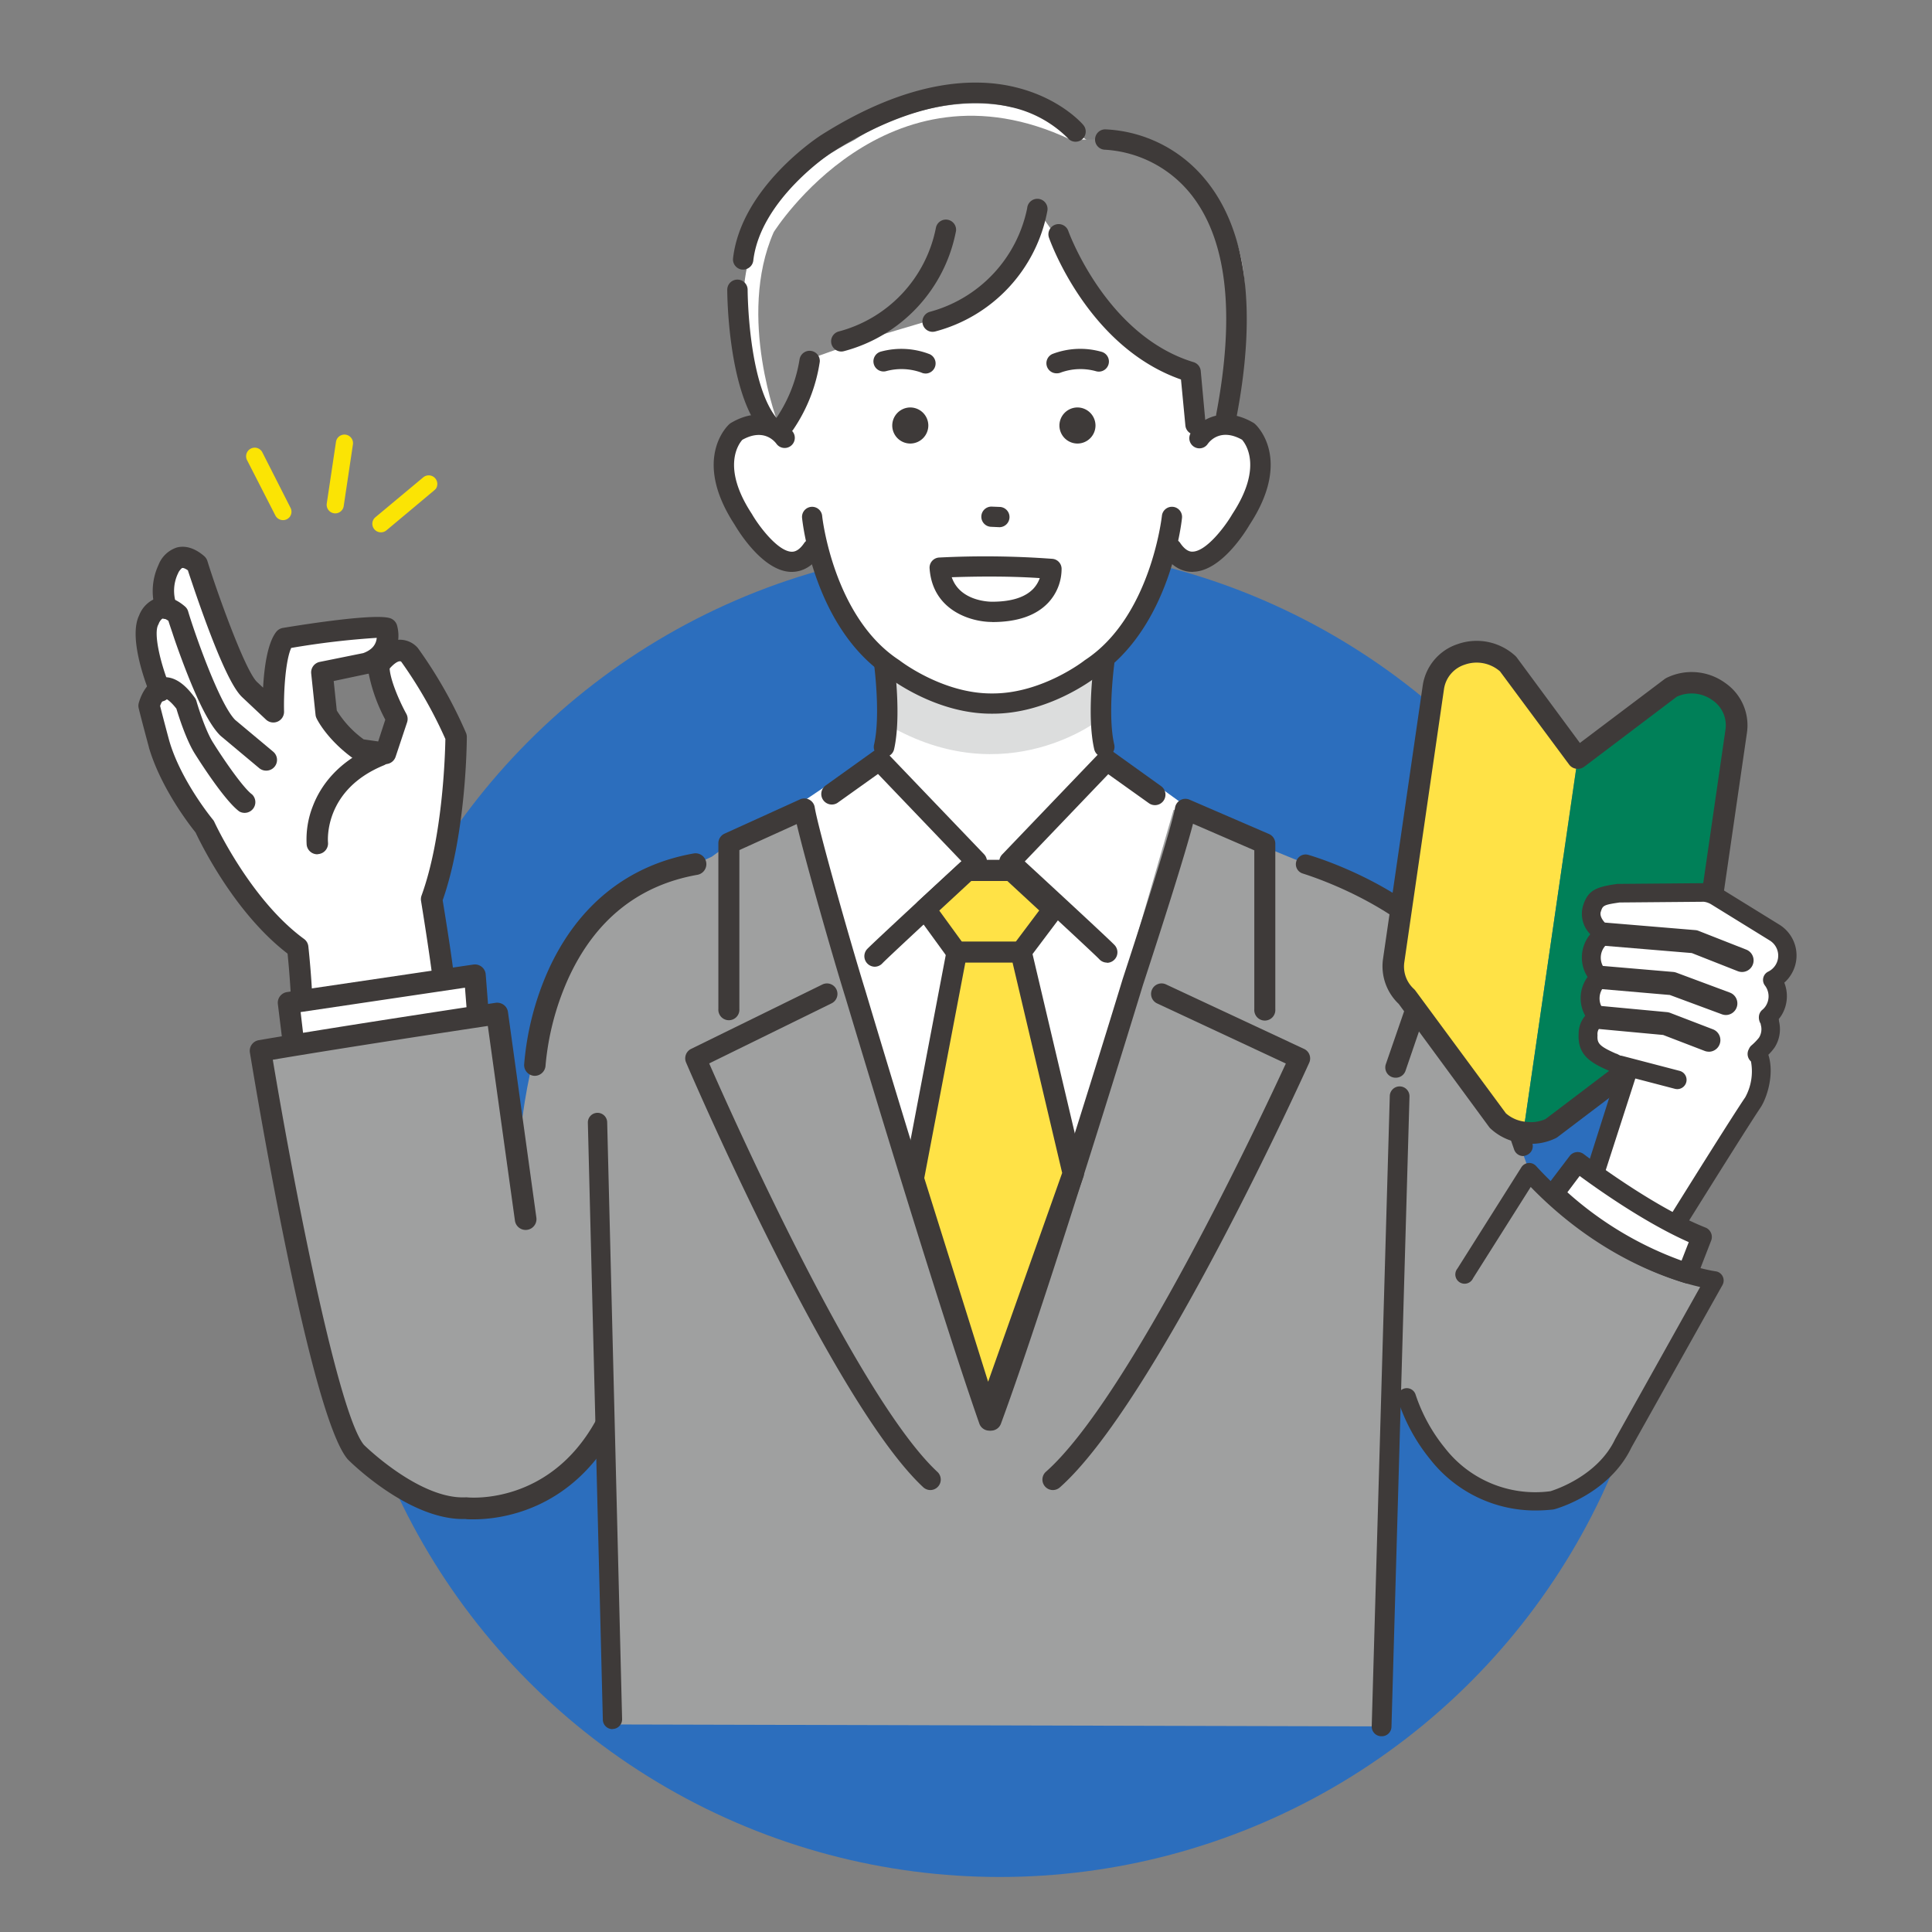<svg id="レイヤー_1" data-name="レイヤー 1" xmlns="http://www.w3.org/2000/svg" viewBox="0 0 400 400"><rect x="0" y="0" width="400" height="400" fill="#808080" stroke="none"/><defs><style>.cls-1{fill:#2c6ebd;}.cls-2{fill:#9fa0a0;}.cls-3{fill:#fff;}.cls-4{fill:#3e3a39;}.cls-5{fill:#fbe404;}.cls-6{fill:#dcdddd;}.cls-7{fill:#898989;}.cls-8{fill:#ffe246;}.cls-9{fill:#008058;}</style></defs><circle class="cls-1" cx="206.99" cy="250.8" r="137.81"/><path class="cls-2" d="M288.44,285.66s9.64,27.47,32.89,25c0,0,10.48-2.85,14.73-11.82L350.55,274s6.8-7.42.49-9.76l-28-15.86-6.73-6.72-16.09-45.54-15.13-9-8.27,53.95Z"/><path class="cls-3" d="M160.61,88S137.46,49.07,177,28.91c0,0,24.35-17,48.16.2,0,0,36.66,1.6,32.24,38.23l-7,24.31Z"/><path class="cls-3" d="M84.77,135.55s-2.18-2.7-5.74,1.35l-.57.52c-.38,4,3.72,11.38,3.72,11.38L79.78,156l-5.35-.78a22,22,0,0,1-6.86-7.46l-.9-8.55,9.11-1.85a8.67,8.67,0,0,0,1-.41,7.24,7.24,0,0,0,1.48-.94,6,6,0,0,0,1.79-5.94c-2.75-1-21.12,2.08-21.12,2.08-2.61,3.31-2.34,15.2-2.34,15.2l-4.89-4.55c-3.7-3.43-10.93-26-10.9-26-4.29-3.68-6,1.09-6,1.09a10.51,10.51,0,0,0-.38,8c-2.58-.59-3.65,2.4-3.65,2.4-2,3.87,2.21,14.43,2.21,14.43h0c-1.53.9-2.17,3.38-2.17,3.38.5,2,2.1,8,2.1,8,2.58,8.8,9.42,17,9.42,17s7.49,16.48,19.27,25.07l.78,17.28,29.48-10c-.57-5.29-2.8-14.68-2.8-14.68,5-13.77,5.33-36.24,5.33-36.24A92.35,92.35,0,0,0,84.77,135.55Z"/><path class="cls-4" d="M55.09,159.55a2.21,2.21,0,0,1-1.43-.52l-7.95-6.65-.13-.12c-2.09-2.07-4.49-6.69-7.35-14.14-1.07-2.8-2-5.42-2.55-7.13-.38-1.11-.64-1.89-.82-2.46-.62-.44-1-.51-1.16-.47-.31.08-.72.73-.81,1a1.51,1.51,0,0,1-.13.29c-1,1.83.45,7.95,2.31,12.57A2.22,2.22,0,1,1,31,143.57c-.77-1.91-4.46-11.56-2.19-16.17a6.11,6.11,0,0,1,3.79-3.63c1.26-.34,3.26-.3,5.67,1.77a2.13,2.13,0,0,1,.7,1.1c1.13,3.84,6.36,19,9.71,22.4l7.87,6.58a2.22,2.22,0,0,1-1.42,3.93Z"/><path class="cls-4" d="M79.78,158.2l-.32,0-5.35-.78a2.3,2.3,0,0,1-1-.4c-5.51-4-7.5-8.14-7.58-8.32a2.15,2.15,0,0,1-.2-.71l-.9-8.55a2.22,2.22,0,0,1,1.77-2.4l9-1.82a5.35,5.35,0,0,0,.64-.27,4.8,4.8,0,0,0,1-.64A3.26,3.26,0,0,0,78,132.06a166.73,166.73,0,0,0-17.71,2.09c-1.16,2.54-1.58,8.95-1.48,13.13A2.22,2.22,0,0,1,55.09,149L50.2,144.4c-1.15-1.07-3.18-3.8-7.4-15.12-1.18-3.18-2.23-6.21-2.9-8.2-.47-1.39-.79-2.32-1-3-.63-.44-1-.52-1.17-.48s-.68.65-.82,1a2.06,2.06,0,0,1-.12.26,8.31,8.31,0,0,0-.28,6.2A2.24,2.24,0,0,1,35.26,128a2.2,2.2,0,0,1-2.87-1.24,12.8,12.8,0,0,1,.42-9.78,6.08,6.08,0,0,1,3.79-3.62c1.25-.34,3.26-.3,5.67,1.77a2.31,2.31,0,0,1,.69,1.08c1.52,5,7.67,22.57,10.27,25l1.24,1.16c.22-4,.87-9.19,2.73-11.56a2.26,2.26,0,0,1,1.39-.81c5.69-.94,19.24-3,22.2-2a2.2,2.2,0,0,1,1.41,1.47,8.16,8.16,0,0,1-1.61,7.4,2.17,2.17,0,0,1,.08.81c-.23,2.4,2,7.47,3.45,10.1a2.21,2.21,0,0,1,.16,1.78l-2.39,7.17A2.22,2.22,0,0,1,79.78,158.2Zm-4.48-5.12,3,.43L79.77,149a34.5,34.5,0,0,1-3.43-9.51l-.12,0L69.09,141l.64,6.11A21.1,21.1,0,0,0,75.3,153.08Z"/><path class="cls-4" d="M91.9,205.72a2.23,2.23,0,0,1-2.21-2c-.56-5.17-2.5-17.08-2.52-17.2a2.25,2.25,0,0,1,.11-1.12C91.69,173.29,92.16,156,92.21,153a91.69,91.69,0,0,0-9.14-16,.46.46,0,0,0-.3-.09c-.39,0-1.13.41-2.08,1.48a2.22,2.22,0,0,1-3.33-2.94c1.78-2,3.64-3,5.53-3a4.92,4.92,0,0,1,3.61,1.7l.06.08a93.92,93.92,0,0,1,9.93,17.52,2.17,2.17,0,0,1,.16.84c0,.81-.11,19.88-5,33.8.4,2.47,2,12.18,2.47,16.87a2.23,2.23,0,0,1-2,2.45ZM83,136.85h0Z"/><path class="cls-4" d="M62.42,215.73h-.2a2.21,2.21,0,0,1-2-2.41c.4-4.27-.39-13-.68-15.88-11-8.44-18-22.86-19.05-25.09-1.17-1.45-7.19-9.18-9.66-17.59v-.05c-.07-.24-1.62-6-2.11-8.06a2.11,2.11,0,0,1,0-1.06c.12-.48,1.28-4.65,4.61-5.3,3.49-.67,6.14,3,7,4.16a2.27,2.27,0,0,1,.34.7c.47,1.64,2,6.41,3.51,8.7,2.13,3.42,6.17,9.28,8,10.62A2.22,2.22,0,0,1,49.54,168c-3.1-2.28-8.5-10.84-9.11-11.81-1.85-2.85-3.47-8-3.91-9.47-1.56-2-2.36-2.12-2.37-2.12h0a3.27,3.27,0,0,0-1,1.56c.57,2.28,1.83,7,1.93,7.33,2.42,8.23,8.93,16.13,9,16.21a2,2,0,0,1,.31.5c.08.16,7.41,16.06,18.56,24.2a2.2,2.2,0,0,1,.89,1.55c.06.49,1.31,12.15.79,17.73A2.22,2.22,0,0,1,62.42,215.73Z"/><path class="cls-4" d="M65.69,176.87a2.21,2.21,0,0,1-2.2-2,18.8,18.8,0,0,1,1.29-8c1.5-3.91,5-9.26,13.09-12.56a2.22,2.22,0,0,1,1.67,4.11c-12.46,5.07-11.67,15.53-11.63,16a2.22,2.22,0,0,1-2,2.41Z"/><polygon class="cls-3" points="61.33 220.5 59.75 207.65 98.37 201.92 99.53 216.74 61.33 220.5"/><path class="cls-4" d="M61.33,222.74a2.24,2.24,0,0,1-2.22-2l-1.58-12.85a2.24,2.24,0,0,1,1.89-2.49L98,199.7a2.25,2.25,0,0,1,1.73.47,2.21,2.21,0,0,1,.83,1.57l1.16,14.83a2.23,2.23,0,0,1-2,2.4l-38.2,3.76Zm.91-13.2,1,8.52,33.83-3.33-.8-10.24Z"/><path class="cls-2" d="M135.71,198.55l-8.9-13s-15.26,15-19,48.67L103,209.85s-30.09,4.64-47.6,8.68c0,0,10.78,73.45,18.35,82.16,0,0,12,12,22.76,11.56,0,0,19.23-2.53,28-13l5.23-66.87Z"/><path class="cls-5" d="M60,107a1.85,1.85,0,0,1-.6.5,1.79,1.79,0,0,1-2.39-.78L51.11,95.19a1.78,1.78,0,0,1,3.17-1.61l5.85,11.52A1.77,1.77,0,0,1,60,107Z"/><path class="cls-5" d="M70.81,105.6a1.76,1.76,0,0,1-1.66.67,1.78,1.78,0,0,1-1.5-2l1.91-12.78a1.77,1.77,0,1,1,3.51.52l-1.91,12.78A1.68,1.68,0,0,1,70.81,105.6Z"/><path class="cls-5" d="M90.17,101.25a1.48,1.48,0,0,1-.28.28L80,109.81a1.79,1.79,0,0,1-2.5-.23,1.77,1.77,0,0,1,.23-2.5l9.92-8.27a1.78,1.78,0,0,1,2.55,2.44Z"/><path class="cls-4" d="M98.09,314.56c-.82,0-1.4,0-1.69-.06h-.55c-11.35,0-23.22-11.73-23.73-12.24l-.11-.11c-7.76-8.94-19-76.54-20.27-84.22a2.23,2.23,0,0,1,1.83-2.57c17.5-3,48.74-7.69,49.05-7.74a2.3,2.3,0,0,1,1.68.43,2.22,2.22,0,0,1,.87,1.48l5.88,42.57a2.24,2.24,0,1,1-4.44.61L101,212.41c-7.13,1.07-29.67,4.49-44.52,7C61.44,249,70.22,293,75.35,299.15c.87.86,11.78,11.26,21,10.86h.34c.68.07,17,1.54,26.63-15.82a2.25,2.25,0,0,1,3.92,2.19C118,313,103.28,314.56,98.09,314.56Z"/><polygon class="cls-3" points="160.35 169.91 183.01 154.66 183.68 129.94 228.22 129.94 228.56 154.66 257.82 175.8 226.81 295.93 208.44 313.11 192.82 312.32 160.35 169.91"/><polygon class="cls-2" points="295.47 232.31 285.74 185.16 242.99 167.62 222.61 238.05 221.37 242.13 204.54 264.05 188.68 243.49 166.63 167.62 151.01 174.73 147.38 177.36 127.07 186.82 122.7 228.42 124.13 284.3 126.81 357.03 286.01 357.43 290.58 269.88 295.47 232.31"/><path class="cls-3" d="M259.89,91.49c-4.89-6.19-11.69-2.2-11.69-2.2l.11-31.58L229.08,47.16H181.62L162.39,57.71l.12,33s-6.27-6.19-11.17,0c0,0-6.44,13.61,11.84,26.25,0,0,5-1.19,6.23-3.35,0,0,8.8,33.59,35.94,32.12,27.14,1.47,36.33-31.56,36.33-31.56,1.23,2.16,5.85,2.79,5.85,2.79C267.45,104.47,259.89,91.49,259.89,91.49Z"/><path class="cls-6" d="M184.73,138.72s26.3,15.59,43.15-1.82l.08,11.85S208.44,164.5,183.68,150Z"/><path class="cls-4" d="M205.59,147.76h-.4c-11.21,0-20.49-6.93-21.49-7.7-15.15-10-17.55-31.9-17.64-32.83a2.09,2.09,0,0,1,4.16-.42c0,.2,2.32,20.89,15.85,29.8l.15.1c.08.07,8.84,6.86,19,6.86h.34c10.23,0,18.94-6.79,19-6.86l.15-.1c13.53-8.91,15.82-29.6,15.85-29.81a2.09,2.09,0,0,1,4.16.43c-.09.93-2.5,22.8-17.64,32.83C226.11,140.83,216.82,147.76,205.59,147.76Z"/><path class="cls-4" d="M163.93,118.4h-.25c-5.81-.23-10.85-8.52-11.55-9.72C143.2,95.05,150.67,88.1,151,87.81a2.7,2.7,0,0,1,.34-.25c6.54-3.85,11.3-.39,12.91,2a2.1,2.1,0,0,1-3.46,2.37c-.42-.59-2.69-3.33-7.1-.87-.73.81-4.41,5.66,2,15.38l.06.11c1.43,2.45,5.29,7.57,8.13,7.68.33,0,1.34.05,2.57-1.73a2.09,2.09,0,1,1,3.44,2.37C167.87,117.75,165.58,118.4,163.93,118.4Z"/><path class="cls-4" d="M218.78,77.29a2.09,2.09,0,0,1-.89-4A16.12,16.12,0,0,1,228,72.82a2.09,2.09,0,1,1-1,4.06,12,12,0,0,0-7.32.23A2.13,2.13,0,0,1,218.78,77.29Z"/><path class="cls-4" d="M191.62,77.33a2,2,0,0,1-.88-.2,12.11,12.11,0,0,0-7.31-.28,2.09,2.09,0,1,1-1-4.07,16.16,16.16,0,0,1,10.07.56,2.1,2.1,0,0,1-.9,4Z"/><path class="cls-4" d="M223.08,91.83h0a3.75,3.75,0,0,1-3.74-3.73h0a3.75,3.75,0,0,1,3.74-3.74h0a3.75,3.75,0,0,1,3.73,3.74h0A3.74,3.74,0,0,1,223.08,91.83Z"/><path class="cls-4" d="M188.46,91.83h0a3.74,3.74,0,0,1-3.73-3.73h0a3.75,3.75,0,0,1,3.73-3.74h0a3.75,3.75,0,0,1,3.74,3.74h0A3.75,3.75,0,0,1,188.46,91.83Z"/><path class="cls-4" d="M183,156.75a2,2,0,0,1-.48-.05,2.1,2.1,0,0,1-1.56-2.51c1.41-6.1,0-16.63,0-16.73a2.09,2.09,0,1,1,4.15-.57c.06.46,1.55,11.4,0,18.24A2.1,2.1,0,0,1,183,156.75Z"/><path class="cls-4" d="M228.55,156.75a2.08,2.08,0,0,1-2-1.62c-1.59-6.84-.1-17.78,0-18.24a2.09,2.09,0,0,1,4.15.57c0,.1-1.44,10.64,0,16.73A2.1,2.1,0,0,1,229,156.7,2,2,0,0,1,228.55,156.75Z"/><path class="cls-4" d="M126.81,358a2,2,0,0,1-2-2l-3.1-123.55a2,2,0,0,1,4-.1l3.09,123.55a2,2,0,0,1-2,2.07Z"/><path class="cls-4" d="M207,109.15h-.09l-1.73-.08a2.09,2.09,0,1,1,.17-4.18l1.74.07a2.1,2.1,0,0,1-.09,4.19Z"/><path class="cls-4" d="M110.76,222.74h-.12a2.24,2.24,0,0,1-2.12-2.35,59.66,59.66,0,0,1,5-19.52c6.07-13.4,16.47-21.76,30.09-24.17a2.24,2.24,0,1,1,.78,4.42c-12.22,2.16-21.21,9.38-26.73,21.47a55.86,55.86,0,0,0-4.71,18A2.25,2.25,0,0,1,110.76,222.74Z"/><path class="cls-7" d="M214.76,43.39s-1.1,21.94-23.09,23.2l-13.74,4.08L168.55,74l-4.89,14.6-2.47-.65s-8.73-22.33-1-39.89c0,0,23.26-37.18,61.41-19.17h6.26s29.11.34,28.14,38.43l-1.43,20.48-8.33.6L247.59,77s-21.07-8.11-27.26-25.65Z"/><path class="cls-4" d="M193.08,68.7a2.11,2.11,0,0,1-.57-4.14,28,28,0,0,0,20.16-21.47,2.11,2.11,0,1,1,4.17.6,31.88,31.88,0,0,1-23.18,24.93A2.32,2.32,0,0,1,193.08,68.7Z"/><path class="cls-4" d="M174.18,72.78a2.11,2.11,0,0,1-.57-4.14,27.74,27.74,0,0,0,20.16-21.48,2.11,2.11,0,0,1,4.17.61A31.92,31.92,0,0,1,174.75,72.7,2.24,2.24,0,0,1,174.18,72.78Z"/><path class="cls-4" d="M247.51,90a2.1,2.1,0,0,1-2.09-1.91l-.91-9.52c-19.18-6.71-27-28.42-27.33-29.36a2.11,2.11,0,0,1,4-1.39c.11.3,7.87,21.67,25.93,27.16a2.1,2.1,0,0,1,1.49,1.81l1,10.9a2.11,2.11,0,0,1-1.9,2.3Z"/><path class="cls-4" d="M162.45,89.88a2.12,2.12,0,0,1-1.73-3.31,30.13,30.13,0,0,0,4.82-12.16,2.11,2.11,0,0,1,4.19.46A33.78,33.78,0,0,1,164.19,89,2.1,2.1,0,0,1,162.45,89.88Z"/><path class="cls-4" d="M153.87,55.81l-.24,0a2.11,2.11,0,0,1-1.86-2.33c1.7-14.65,17.46-25,18.13-25.44,18.74-11.91,32.43-12,40.61-9.91,9.09,2.28,13.6,7.52,13.78,7.75a2.1,2.1,0,1,1-3.21,2.72,24,24,0,0,0-11.86-6.44c-10.54-2.54-23.35.73-37.05,9.43-.13.09-14.74,9.71-16.21,22.37A2.11,2.11,0,0,1,153.87,55.81Z"/><path class="cls-4" d="M253.89,88.15a2.58,2.58,0,0,1-.39,0,2.11,2.11,0,0,1-1.68-2.47c4-21.07,2.17-36.49-5.55-45.83A24.64,24.64,0,0,0,228.83,31h0a2.11,2.11,0,0,1,0-4.22,28.4,28.4,0,0,1,20.65,10.3c8.62,10.35,10.81,27,6.51,49.38A2.11,2.11,0,0,1,253.89,88.15Z"/><path class="cls-4" d="M159.21,90a2.13,2.13,0,0,1-1.64-.78c-6.89-8.44-7-28.38-7-29.22a2.1,2.1,0,0,1,2.11-2.11h0a2.11,2.11,0,0,1,2.11,2.1c0,.2.07,19.28,6,26.57A2.11,2.11,0,0,1,159.21,90Z"/><path class="cls-4" d="M181.13,200.15a2.18,2.18,0,0,1-1.62-3.63c.91-1,14.2-13.28,19.55-18.22l-17.28-18.06-8.41,6a2.18,2.18,0,0,1-2.53-3.54l9.94-7.12a2.17,2.17,0,0,1,2.84.27l20.11,21a2.16,2.16,0,0,1-.09,3.1c-8,7.33-20.09,18.57-20.91,19.45A2.2,2.2,0,0,1,181.13,200.15Z"/><path class="cls-4" d="M204.82,296.2a2.19,2.19,0,0,1-2.06-1.46C193.4,268,175.2,207,175,206.4c-2.57-8.25-8.15-27.75-10.05-35.78L153.08,176v32.9a2.18,2.18,0,1,1-4.35,0v-34.3a2.18,2.18,0,0,1,1.28-2l15.63-7.1a2.18,2.18,0,0,1,1.93.07,2.16,2.16,0,0,1,1.11,1.57c.66,4.18,7.3,27.69,10.5,38,.19.63,18.35,61.55,27.69,88.16a2.17,2.17,0,0,1-1.33,2.77A2.07,2.07,0,0,1,204.82,296.2Z"/><path class="cls-4" d="M192.64,308.5a2.19,2.19,0,0,1-1.49-.58c-18.69-17.39-47.87-85.05-49.1-87.93a2.18,2.18,0,0,1,1-2.81l27.21-13.35a2.17,2.17,0,1,1,1.91,3.9l-25.34,12.44c4.95,11.27,30.91,69.37,47.25,84.57a2.17,2.17,0,0,1-1.48,3.76Z"/><path class="cls-4" d="M229.2,199.3a2.18,2.18,0,0,1-1.61-.71c-.8-.87-12.39-11.59-20-18.59a2.16,2.16,0,0,1-.09-3.1l20.11-21a2.18,2.18,0,0,1,2.84-.27l9.94,7.13a2.17,2.17,0,1,1-2.53,3.53l-8.41-6-17.28,18.06c5.15,4.75,17.71,16.35,18.62,17.35a2.18,2.18,0,0,1-1.61,3.64Z"/><path class="cls-4" d="M205.16,296.2a2.27,2.27,0,0,1-.76-.14,2.17,2.17,0,0,1-1.28-2.79c9.81-26.6,29.13-89.94,29.32-90.58v0c6.39-19.53,10.34-32.46,10.84-35.48a2.19,2.19,0,0,1,1.11-1.56,2.15,2.15,0,0,1,1.9-.08l16.44,7.1a2.18,2.18,0,0,1,1.31,2v34.3a2.18,2.18,0,1,1-4.35,0V176.05L247,170.55c-1.73,6.67-6.43,21.35-10.38,33.43-.44,1.46-19.6,64.25-29.39,90.79A2.19,2.19,0,0,1,205.16,296.2Z"/><path class="cls-4" d="M218,308.5a2.17,2.17,0,0,1-1.44-3.8c17.16-15.18,44.4-73.1,49.66-84.51l-26.65-12.44a2.17,2.17,0,1,1,1.84-3.94L270,217.17a2.17,2.17,0,0,1,1.06,2.86c-1.3,2.87-32,70.54-51.64,87.93A2.19,2.19,0,0,1,218,308.5Z"/><polygon class="cls-8" points="191.57 188.19 200.24 180.18 209.41 180.18 218.08 188.19 211.36 197.12 198.06 197.12 191.57 188.19"/><path class="cls-4" d="M211.36,199.3h-13.3a2.18,2.18,0,0,1-1.76-.9l-6.49-8.93a2.18,2.18,0,0,1,.29-2.87l8.66-8a2.18,2.18,0,0,1,1.48-.58h9.17a2.18,2.18,0,0,1,1.48.58l8.67,8a2.17,2.17,0,0,1,.26,2.9l-6.72,8.93A2.17,2.17,0,0,1,211.36,199.3ZM199.17,195h11.11l4.88-6.5-6.6-6.1h-7.47l-6.62,6.13Z"/><polygon class="cls-8" points="198.06 197.12 189.12 244.03 204.45 292.95 222.18 242.96 211.36 197.12 198.06 197.12"/><path class="cls-4" d="M204.45,295.12h0a2.18,2.18,0,0,1-2-1.52l-15.32-48.92a2.12,2.12,0,0,1-.06-1.06l8.93-46.9a2.18,2.18,0,0,1,2.14-1.77h13.3a2.17,2.17,0,0,1,2.12,1.67l10.81,45.84a2.15,2.15,0,0,1-.07,1.23l-17.72,50A2.18,2.18,0,0,1,204.45,295.12ZM191.36,243.9l13.22,42.18,15.33-43.24L209.64,199.3h-9.78Z"/><path class="cls-4" d="M246.88,118.4c-1.65,0-3.94-.65-5.93-3.55a2.09,2.09,0,1,1,3.44-2.37c1.23,1.78,2.24,1.75,2.57,1.73,2.84-.11,6.7-5.23,8.13-7.69l.06-.1c6.36-9.67,2.75-14.52,2-15.38-4.41-2.47-6.68.28-7.1.87a2.08,2.08,0,0,1-2.9.55,2.1,2.1,0,0,1-.55-2.92c1.61-2.37,6.37-5.83,12.91-2a2,2,0,0,1,.33.25c.33.29,7.8,7.24-1.13,20.86-.7,1.2-5.74,9.49-11.55,9.72Z"/><path class="cls-4" d="M286,359.47H286a2,2,0,0,1-2-2.1l3.74-130.46a2,2,0,1,1,4.08.12l-3.73,130.46A2,2,0,0,1,286,359.47Z"/><path class="cls-4" d="M288.94,223.13a2.19,2.19,0,0,1-.7-.12,2.12,2.12,0,0,1-1.31-2.71l6.16-17.82a2.13,2.13,0,0,1,4,1.4L291,221.69A2.13,2.13,0,0,1,288.94,223.13Z"/><path class="cls-4" d="M205.35,128.77c-4.23,0-12.29-2.31-12.89-11.11a2.1,2.1,0,0,1,2-2.23,188.07,188.07,0,0,1,23.43.27,2.08,2.08,0,0,1,1.9,2,10.24,10.24,0,0,1-2.77,7.09c-2.52,2.67-6.42,4-11.6,4Zm-8.3-9.26c1.67,4.9,7.59,5.07,8.34,5.07v0c4,0,6.86-.91,8.56-2.7a6.24,6.24,0,0,0,1.32-2.19C208.32,119.21,200.79,119.38,197.05,119.51Z"/><path class="cls-4" d="M315.38,239.35a2,2,0,0,1-1.9-1.36c-4-11.45-8.93-28.85-9.3-30.13-7-18.83-34.15-26.88-34.43-27a2,2,0,0,1,1.12-3.87c1.2.34,29.48,8.69,37.11,29.5a.78.78,0,0,1,0,.14c.05.18,5.21,18.27,9.25,30a2,2,0,0,1-1.24,2.56A2.17,2.17,0,0,1,315.38,239.35Z"/><path class="cls-8" d="M312.22,137.44c-5.41-5-14.45-2.19-15.46,4.81l-8.23,56.66a8.44,8.44,0,0,0,2.73,7.44L310.1,232a9.51,9.51,0,0,0,5.28,2.44L326.64,157Z"/><path class="cls-9" d="M346,142.35,326.64,157l-11.26,77.5a9.38,9.38,0,0,0,5.76-.84l25.36-19.24a8.48,8.48,0,0,0,4.74-6.36l8.23-56.66C360.48,144.36,352.62,139.1,346,142.35Z"/><path class="cls-4" d="M317,236.82a11.31,11.31,0,0,1-1.92-.16,11.61,11.61,0,0,1-6.48-3,2.21,2.21,0,0,1-.29-.32l-18.72-25.49a10.75,10.75,0,0,1-3.26-9.25l8.23-56.67a10.67,10.67,0,0,1,7.19-8.56,11.84,11.84,0,0,1,12,2.44,4.12,4.12,0,0,1,.28.31l13.07,17.7,17.57-13.25a3.13,3.13,0,0,1,.36-.22,11.81,11.81,0,0,1,12.2,1.08,10.64,10.64,0,0,1,4.46,10.25l-8.23,56.67a10.75,10.75,0,0,1-5.76,7.94l-25.2,19.11a2.21,2.21,0,0,1-.36.23A11.69,11.69,0,0,1,317,236.82Zm-5.22-6.32a7.23,7.23,0,0,0,3.9,1.73h.09a7.3,7.3,0,0,0,4.23-.55l25.17-19.1a2.77,2.77,0,0,1,.37-.22,6.27,6.27,0,0,0,3.5-4.68L357.25,151a6.25,6.25,0,0,0-2.66-6,7.37,7.37,0,0,0-7.42-.76L328,158.74a2.23,2.23,0,0,1-1.66.42,2.18,2.18,0,0,1-1.48-.88L310.56,139a7.36,7.36,0,0,0-7.33-1.38,6.26,6.26,0,0,0-4.26,5l-8.23,56.66a6.27,6.27,0,0,0,2,5.48,2.21,2.21,0,0,1,.29.32Z"/><path class="cls-3" d="M367.38,193.05l-12.15-7.5a5.7,5.7,0,0,0-2.41-.81l-17.68.16c-4.26.6-4.87,1.09-5.57,3.22s.87,4.2,2.62,5.29a5.58,5.58,0,0,0-1,8.93,5.56,5.56,0,0,0-.43,8.26,3.82,3.82,0,0,0-2.05,3.56c-.17,3.09,1.47,4.15,5,5.7l3.27,1.67-7.21,22.72c-.42,5.58,7.09,10.13,17.46,8.74,0,0,12.7-20.41,15.66-24.76,1-1.49,2.68-6.38,1.13-9.92.6-1.14-.67.77-.16-.47a12.58,12.58,0,0,0,1.9-2,5.15,5.15,0,0,0,.6-4.23c.11-.51-.44-.56-.34-1.08a5.84,5.84,0,0,0,1.17-1.34,5.6,5.6,0,0,0-.32-6.33,5.49,5.49,0,0,0,2.3-2.09A5.59,5.59,0,0,0,367.38,193.05Z"/><path class="cls-4" d="M343.56,255.16c-5.28,0-9.9-1.5-12.81-4.24a8.44,8.44,0,0,1-2.86-6.82,2.17,2.17,0,0,1,.08-.43l6.72-21.17-1.77-.9c-3.6-1.59-6.32-3.17-6.08-7.55a5.72,5.72,0,0,1,1.36-3.75,7.56,7.56,0,0,1-.93-4.12,7.44,7.44,0,0,1,1.42-3.91,7.41,7.41,0,0,1-1.16-4.58,7.5,7.5,0,0,1,1.72-4.27,6,6,0,0,1-1.5-5.89c1-3.19,2.61-3.9,7.12-4.53l.25,0,17.69-.15h.2a7.56,7.56,0,0,1,3.22,1.08l12.15,7.5a7.5,7.5,0,0,1,2.45,10.34,7.32,7.32,0,0,1-1.41,1.68,7.58,7.58,0,0,1-.57,6.74,7.78,7.78,0,0,1-.58.8,2.2,2.2,0,0,1,.05.44,7,7,0,0,1-.89,5.41,10.76,10.76,0,0,1-1.31,1.54c1.31,4.1-.34,9-1.62,10.93-2.89,4.28-15.48,24.5-15.61,24.7a1.92,1.92,0,0,1-1.37.89A30,30,0,0,1,343.56,255.16ZM331.7,244.59a4.78,4.78,0,0,0,1.68,3.54c2.05,1.94,6.45,3.7,12.74,3.06,2.39-3.83,12.57-20.14,15.21-24a11.15,11.15,0,0,0,1.19-7.43,2.07,2.07,0,0,1-.41-2.6,1.84,1.84,0,0,1,.56-.76,11.76,11.76,0,0,0,1.5-1.55,3.28,3.28,0,0,0,.37-2.72.83.83,0,0,1,0-.15,2.48,2.48,0,0,1-.34-1.79,2,2,0,0,1,.66-1.11,3.45,3.45,0,0,0,.76-.87,3.7,3.7,0,0,0-.21-4.17,1.91,1.91,0,0,1,.69-2.88,3.7,3.7,0,0,0,1.51-1.37,3.68,3.68,0,0,0-1.2-5.07h0l-12.15-7.5a3.9,3.9,0,0,0-1.49-.52l-17.45.15c-3.42.49-3.48.66-3.89,1.91-.34,1,.68,2.36,1.81,3.06a1.92,1.92,0,0,1,0,3.28,3.68,3.68,0,0,0-.63,5.88,1.92,1.92,0,0,1-.09,2.89,3.6,3.6,0,0,0-1.34,2.6,3.66,3.66,0,0,0,1.06,2.83,1.91,1.91,0,0,1-.31,2.94,2,2,0,0,0-1.18,2.07c-.1,1.67.27,2.26,3.85,3.84l.09,0,3.27,1.66a1.92,1.92,0,0,1,1,2.29Zm33-32.32h0Z"/><path class="cls-4" d="M353.79,217.74a2.34,2.34,0,0,1-.86-.16l-8.59-3.3L330.57,213a2.4,2.4,0,0,1,.45-4.77l14.09,1.32a2.82,2.82,0,0,1,.64.14l8.9,3.42a2.4,2.4,0,0,1-.86,4.64Z"/><path class="cls-4" d="M357.35,210.15a2.48,2.48,0,0,1-.84-.15l-10.79-4L331,204.73a2.4,2.4,0,0,1,.41-4.78l15,1.28a2.82,2.82,0,0,1,.64.14l11.09,4.13a2.4,2.4,0,0,1-.83,4.65Z"/><path class="cls-4" d="M360.69,201.24a2.48,2.48,0,0,1-.88-.16l-9.54-3.76L332,195.8a2.4,2.4,0,0,1,.4-4.78L351,192.57a2.18,2.18,0,0,1,.68.16l9.87,3.88a2.4,2.4,0,0,1-.88,4.63Z"/><path class="cls-4" d="M347.26,225.49a2,2,0,0,1-.48-.06l-11.84-3.09a1.92,1.92,0,0,1,1-3.71l11.84,3.09a1.92,1.92,0,0,1-.49,3.77Z"/><path class="cls-3" d="M326.64,240.58s14.19,10.93,25.69,15.48l-2.94,7.57a71.64,71.64,0,0,1-27.69-16.54Z"/><path class="cls-4" d="M349.39,265.72a2.09,2.09,0,0,1-.55-.08,73,73,0,0,1-28.59-17,2.1,2.1,0,0,1-.22-2.78l4.94-6.51a2.08,2.08,0,0,1,2.94-.39c.14.1,14.1,10.8,25.19,15.19a2.1,2.1,0,0,1,1.18,2.7l-2.94,7.57A2.1,2.1,0,0,1,349.39,265.72Zm-24.88-18.87A72.07,72.07,0,0,0,348.15,261l1.49-3.83c-8.94-3.94-18.73-10.86-22.59-13.7Z"/><path class="cls-4" d="M318,312.73a27.64,27.64,0,0,1-21.9-10.6,37.86,37.86,0,0,1-6.68-12.28,1.91,1.91,0,1,1,3.68-1.06,34.83,34.83,0,0,0,6.05,11A23.7,23.7,0,0,0,321,308.74c1.16-.36,9.81-3.23,13.38-10.75l.06-.11L352,266.46c-6-1.37-20.86-6.06-35.08-20.71l-11.94,18.9a1.92,1.92,0,1,1-3.24-2l13.26-21a1.92,1.92,0,0,1,3-.27c17.47,19.08,37,21.81,37.19,21.83a1.92,1.92,0,0,1,1.43,2.84L337.76,299.7c-4.59,9.6-15.47,12.65-15.93,12.77l-.3.06A33.8,33.8,0,0,1,318,312.73Z"/></svg>